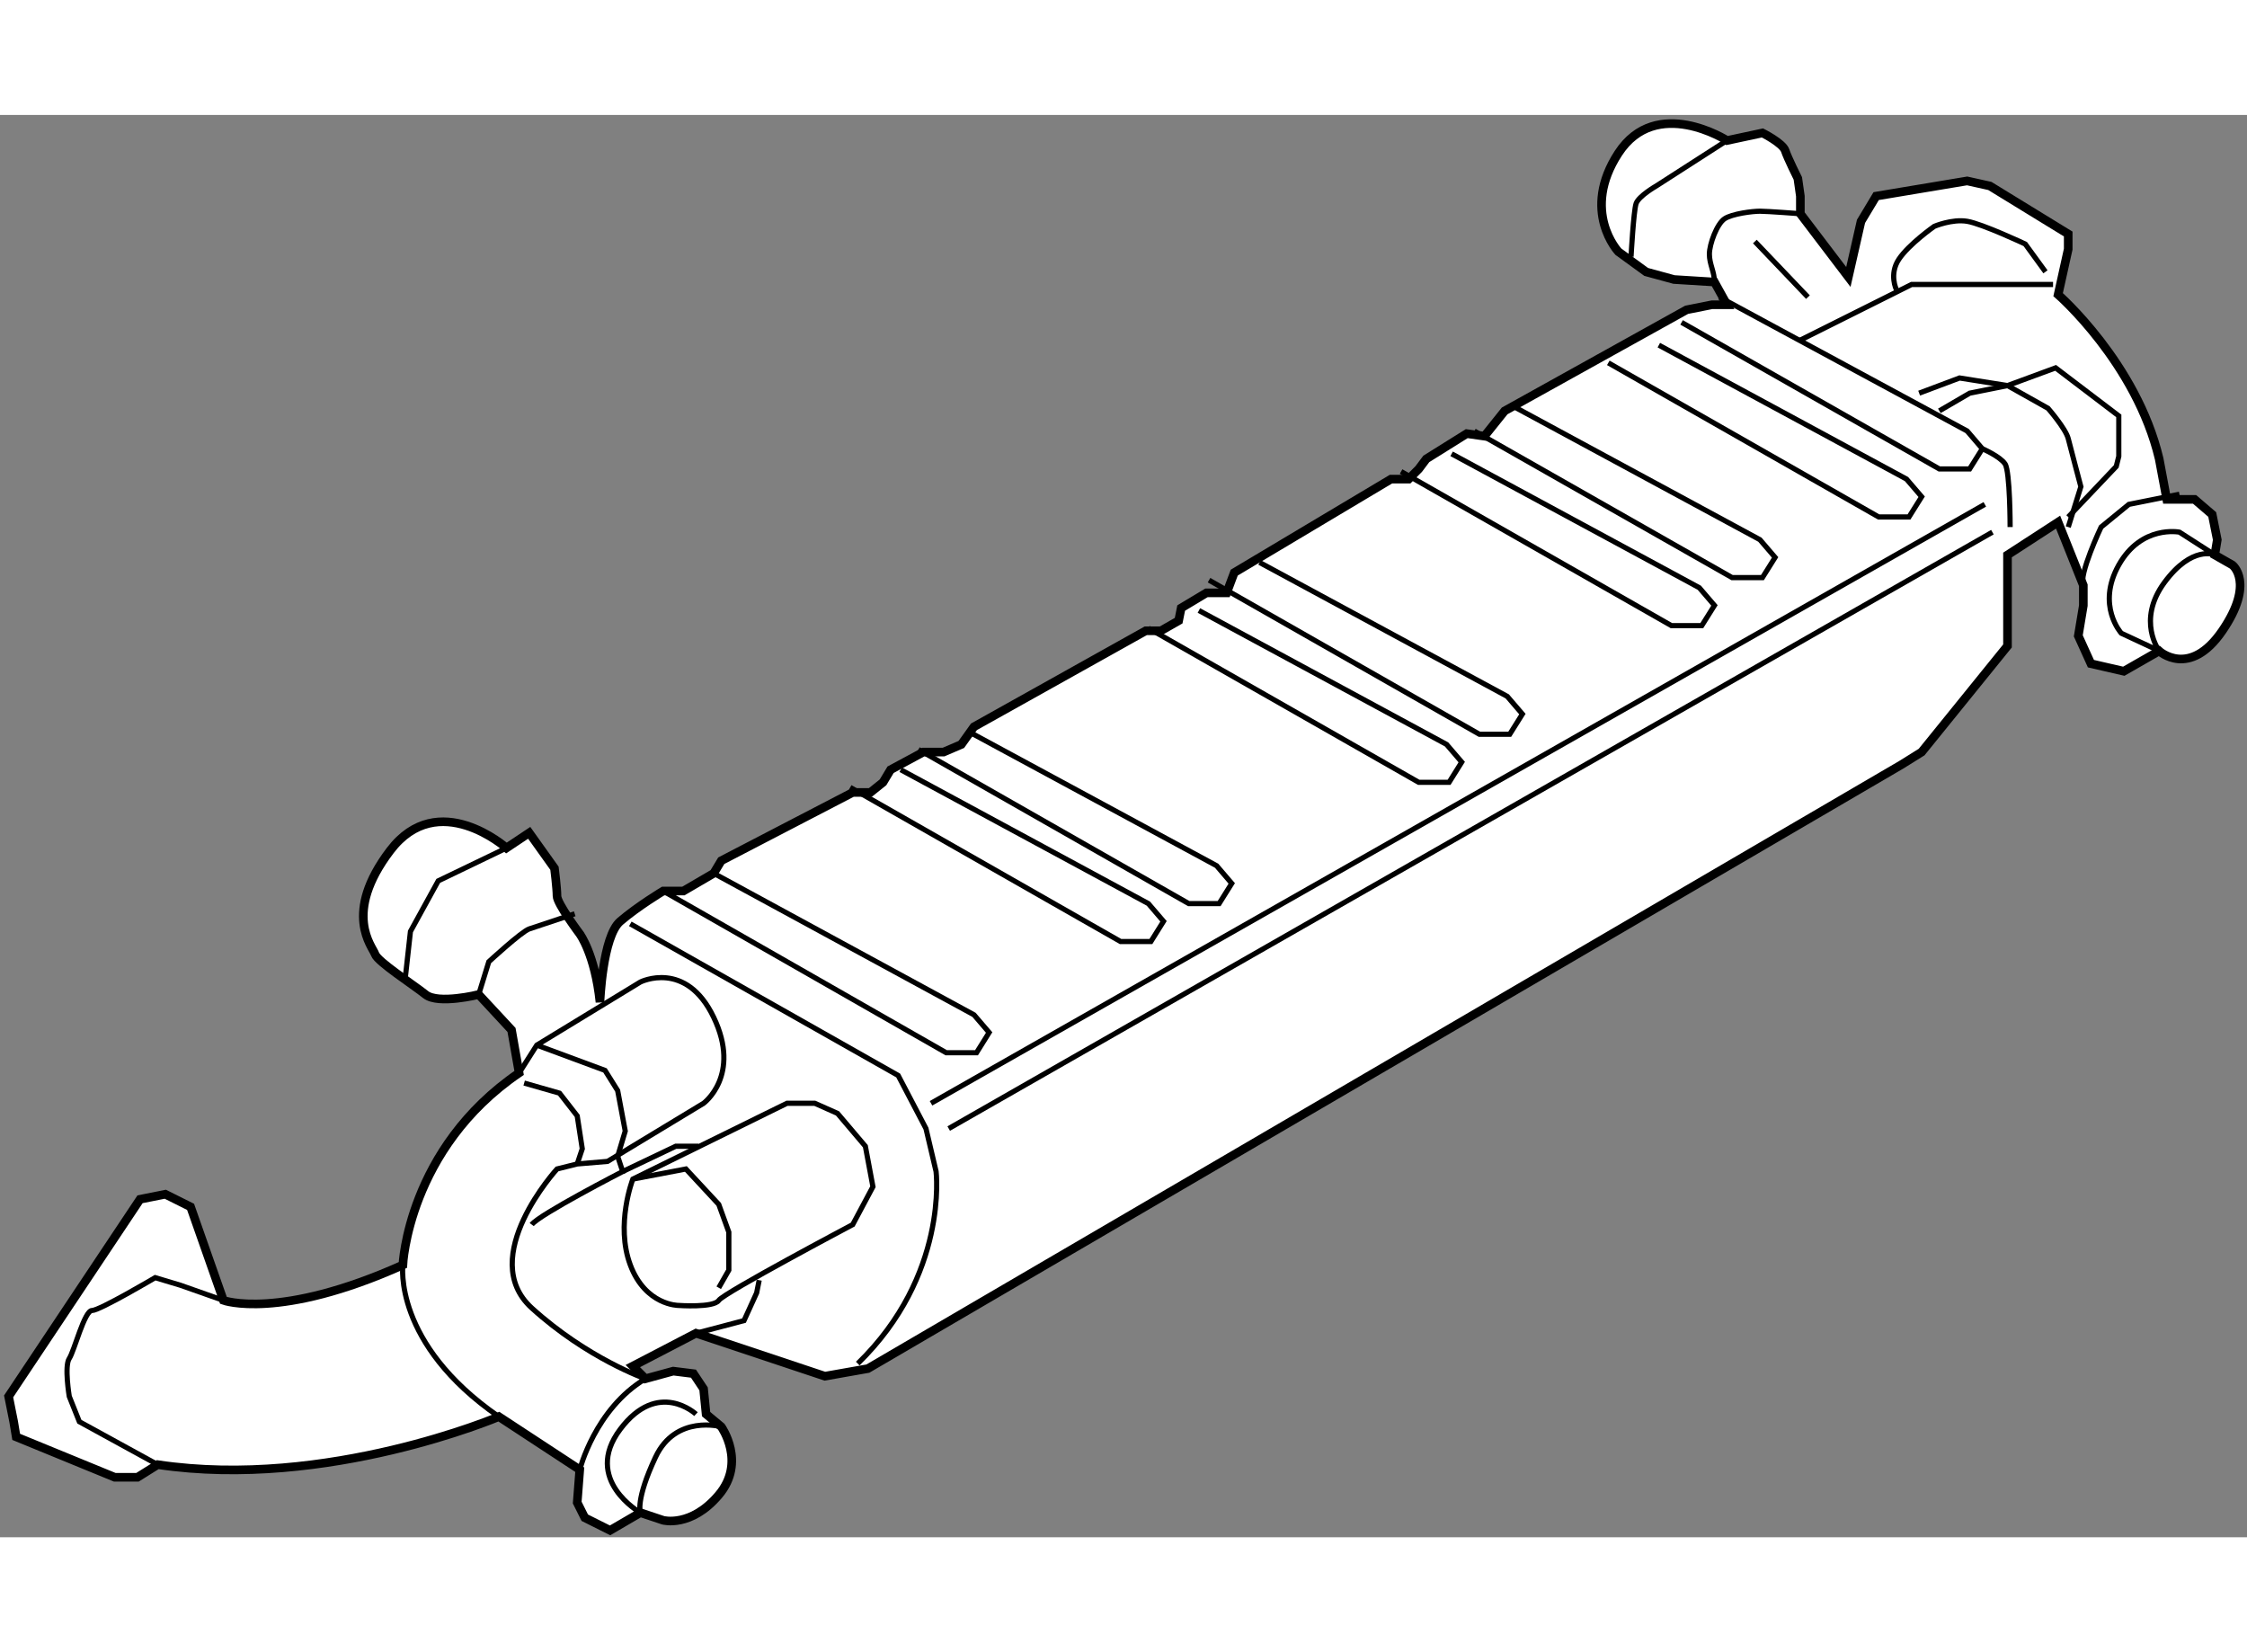 <?xml version="1.0" encoding="utf-8"?>
<!-- Generator: Adobe Illustrator 15.1.0, SVG Export Plug-In . SVG Version: 6.00 Build 0)  -->
<!DOCTYPE svg PUBLIC "-//W3C//DTD SVG 1.1//EN" "http://www.w3.org/Graphics/SVG/1.1/DTD/svg11.dtd">
<svg version="1.1" xmlns="http://www.w3.org/2000/svg" xmlns:xlink="http://www.w3.org/1999/xlink" x="0px" y="0px" width="244.8px"
	 height="180px" viewBox="26.128 89.315 130.316 82.488" enable-background="new 0 0 244.8 180" xml:space="preserve">
	
<rect x="26.128" y="89.315" width="130.316" height="82.488" fill="#808080" stroke="none"/>
	
<g><path fill="#FFFFFF" stroke="#000000" stroke-width="0.5" d="M60.924,140.771c0,0,0.146-3.81,1.173-4.689
				c1.025-0.879,2.491-1.758,2.491-1.758h1.173l1.758-1.027l0.44-0.731l7.621-3.958h1.025l0.733-0.587l0.439-0.731l1.905-1.027h1.172
				l1.026-0.439l0.733-1.025l9.966-5.569h0.879l1.026-0.586l0.146-0.732l1.467-0.88h1.172l0.439-1.173l9.088-5.422h1.025l0.586-0.588
				l0.44-0.586l2.345-1.465l1.026,0.146l1.172-1.464l10.553-5.864l1.466-0.292h0.879l-0.731-1.319l-2.347-0.146l-1.611-0.44
				l-1.612-1.172c0,0-2.198-2.344,0-5.716c2.199-3.372,6.302-0.733,6.302-0.733l2.053-0.439c0,0,1.173,0.587,1.319,1.026
				c0.146,0.439,0.733,1.612,0.733,1.612l0.146,1.026v1.025l2.784,3.663l0.733-3.224l0.88-1.465l5.276-0.881l1.318,0.293l4.543,2.786
				v0.879l-0.585,2.638c0,0,4.542,3.957,5.861,9.526l0.439,2.346h1.612l1.025,0.879l0.294,1.466l-0.146,0.88l1.025,0.585
				c0,0,1.32,1.025-0.587,3.812c-1.906,2.785-3.664,1.172-3.664,1.172l-2.051,1.174l-1.906-0.439l-0.732-1.613l0.292-1.759v-1.172
				l-1.464-3.664l-2.934,1.905v4.396v0.879l-4.981,6.155l-1.174,0.733L76.46,162.022l-2.493,0.44l-7.475-2.492l-3.663,1.905
				l0.732,0.733l1.612-0.44l1.173,0.146l0.586,0.881l0.147,1.466l0.879,0.731c0,0,1.465,2.052-0.147,3.958
				c-1.611,1.906-3.224,1.467-3.224,1.467l-1.319-0.44l-1.759,1.026l-1.466-0.734l-0.439-0.879l0.147-1.905l-4.691-3.077
				c0,0-9.967,4.249-19.786,2.783l-1.172,0.733h-1.318l-5.717-2.344l-0.146-0.88l-0.293-1.467l7.622-11.432l1.465-0.292l1.466,0.732
				l1.905,5.423c0,0,3.224,1.172,10.406-2.052c0,0,0.293-6.741,6.742-11.138l-0.44-2.493l-1.905-2.053c0,0-2.345,0.587-3.078,0
				c-0.732-0.585-2.783-1.904-2.931-2.343c-0.147-0.44-1.904-2.347,0.879-6.011c2.785-3.663,6.742-0.146,6.742-0.146l1.319-0.879
				l1.465,2.053c0,0,0.147,1.171,0.147,1.611c0,0.438,1.319,2.198,1.319,2.198S60.631,137.984,60.924,140.771z"></path><path fill="none" stroke="#000000" stroke-width="0.3" d="M49.492,156.014c0,0-0.587,4.543,5.568,8.794"></path><path fill="none" stroke="#000000" stroke-width="0.3" d="M59.752,167.885c0,0,0.879-3.518,3.81-5.275
				c0,0-3.371-1.174-6.596-4.104c-3.224-2.931,1.467-8.062,1.467-8.062l1.172-0.292l1.759-0.148l5.569-3.37
				c0,0,2.198-1.612,0.586-4.984c-1.611-3.37-4.25-2.05-4.25-2.05l-6.01,3.662l-1.024,1.614"></path><path fill="none" stroke="#000000" stroke-width="0.3" d="M67.959,165.393c0,0-2.638-0.733-3.812,1.76
				c-1.172,2.491-0.879,3.225-0.879,3.225s-3.371-1.906-1.172-4.836c2.197-2.93,4.396-0.88,4.396-0.88"></path><polyline fill="none" stroke="#000000" stroke-width="0.3" points="56.527,145.461 58.578,146.047 59.604,147.366 59.897,149.272 
				59.604,150.152 		"></polyline><path fill="none" stroke="#000000" stroke-width="0.3" d="M35.274,167.591l-4.543-2.49l-0.586-1.467c0,0-0.293-1.758,0-2.198
				c0.293-0.439,0.879-2.783,1.319-2.783c0.439,0,3.664-1.906,3.664-1.906l1.465,0.44l2.492,0.879"></path><path fill="none" stroke="#000000" stroke-width="0.3" d="M53.889,140.33l0.587-1.904c0,0,1.904-1.757,2.345-1.904
				c0.438-0.148,2.638-0.879,2.638-0.879"></path><polyline fill="none" stroke="#000000" stroke-width="0.3" points="49.639,139.306 49.932,136.668 51.544,133.735 55.501,131.83 
						"></polyline><path fill="none" stroke="#000000" stroke-width="0.3" d="M56.966,153.669c0.44-0.588,5.276-3.078,5.276-3.078l-0.292-0.879
				l0.439-1.467L61.95,145.9l-0.734-1.173l-3.957-1.466"></path><path fill="none" stroke="#000000" stroke-width="0.3" d="M71.769,146.634l-8.939,4.397c0,0-1.025,2.638-0.146,4.982
				c0.879,2.344,2.784,2.344,2.784,2.344s2.051,0.148,2.345-0.292c0.294-0.438,7.769-4.396,7.769-4.396l1.172-2.197l-0.439-2.347
				L74.7,147.22l-1.318-0.586H71.769z"></path><polyline fill="none" stroke="#000000" stroke-width="0.3" points="62.829,151.031 65.907,150.444 67.812,152.496 68.397,154.108 
				68.397,156.308 67.812,157.333 		"></polyline><path fill="none" stroke="#000000" stroke-width="0.3" d="M62.683,136.228l15.536,8.794l1.611,3.078l0.587,2.491
				c0,0,0.732,6.009-4.544,11.139"></path><polyline fill="none" stroke="#000000" stroke-width="0.3" points="64.588,134.323 81.002,143.702 82.762,143.702 83.494,142.529 
				82.615,141.504 67.519,133.296 		"></polyline><polyline fill="none" stroke="#000000" stroke-width="0.3" points="75.435,128.314 91.115,137.253 92.874,137.253 93.607,136.08 
				92.728,135.054 78.365,127.288 		"></polyline><polyline fill="none" stroke="#000000" stroke-width="0.3" points="79.392,126.117 95.072,135.054 96.831,135.054 97.564,133.882 
				96.685,132.856 82.322,125.09 		"></polyline><polyline fill="none" stroke="#000000" stroke-width="0.3" points="92.729,119.081 108.409,128.02 110.168,128.02 
				110.902,126.846 110.022,125.821 95.659,118.055 		"></polyline><polyline fill="none" stroke="#000000" stroke-width="0.3" points="96.247,116.296 111.928,125.233 113.685,125.233 
				114.42,124.061 113.541,123.035 99.178,115.269 		"></polyline><polyline fill="none" stroke="#000000" stroke-width="0.3" points="107.385,109.995 123.064,118.933 124.823,118.933 
				125.559,117.76 124.679,116.734 110.315,108.968 		"></polyline><polyline fill="none" stroke="#000000" stroke-width="0.3" points="111.635,107.648 126.582,116.147 128.341,116.147 
				129.076,114.975 128.196,113.949 113.833,106.182 		"></polyline><polyline fill="none" stroke="#000000" stroke-width="0.3" points="119.402,103.692 135.082,112.63 136.841,112.63 
				137.576,111.457 136.696,110.432 122.333,102.665 		"></polyline><polyline fill="none" stroke="#000000" stroke-width="0.3" points="123.652,101.346 138.6,109.845 140.358,109.845 
				141.094,108.672 140.215,107.646 125.85,99.88 		"></polyline><path fill="none" stroke="#000000" stroke-width="0.3" d="M138.601,106.477l1.76-1.026l2.197-0.44l2.347,1.319
				c0,0,1.024,1.172,1.172,1.759s0.732,2.784,0.732,2.784l-0.732,2.345"></path><path fill="none" stroke="#000000" stroke-width="0.3" d="M141.094,108.672c0,0,1.025,0.442,1.319,0.882
				c0.293,0.439,0.293,3.663,0.293,3.663"></path><line fill="none" stroke="#000000" stroke-width="0.3" x1="80.123" y1="146.634" x2="141.239" y2="111.898"></line><line fill="none" stroke="#000000" stroke-width="0.3" x1="81.149" y1="148.1" x2="141.679" y2="113.511"></line><polyline fill="none" stroke="#000000" stroke-width="0.3" points="62.242,150.591 65.32,149.125 66.64,149.125 		"></polyline><polyline fill="none" stroke="#000000" stroke-width="0.3" points="66.492,159.971 69.278,159.237 70.011,157.627 70.157,156.893 
						"></polyline><polyline fill="none" stroke="#000000" stroke-width="0.3" points="130.541,102.372 136.99,99.147 141.094,99.147 145.196,99.147 
						"></polyline><path fill="none" stroke="#000000" stroke-width="0.3" d="M125.559,99.001c0-0.587-0.294-1.027-0.294-1.613
				c0-0.585,0.44-1.758,0.879-2.051c0.44-0.293,1.613-0.439,2.053-0.439c0.44,0,2.345,0.146,2.345,0.146"></path><path fill="none" stroke="#000000" stroke-width="0.3" d="M126.29,90.793l-4.103,2.638c0,0-1.027,0.588-1.174,1.026
				c-0.146,0.44-0.292,3.078-0.292,3.078"></path><path fill="none" stroke="#000000" stroke-width="0.3" d="M136.11,99.44c0,0-0.439-0.879,0.146-1.759
				c0.586-0.879,2.052-1.905,2.052-1.905s1.025-0.438,1.906-0.293c0.879,0.146,3.37,1.319,3.37,1.319l1.172,1.611"></path><path fill="none" stroke="#000000" stroke-width="0.3" d="M146.955,116.589c-0.292-0.586,1.027-3.372,1.027-3.372l1.611-1.318
				l2.932-0.586"></path><path fill="none" stroke="#000000" stroke-width="0.3" d="M151.353,120.398l-2.199-1.025c0,0-1.465-1.612-0.146-3.958
				c1.319-2.345,3.518-1.904,3.518-1.904l2.053,1.319c0,0-1.319-0.587-2.932,1.611C150.033,118.641,151.353,120.398,151.353,120.398z
				"></path><polyline fill="none" stroke="#000000" stroke-width="0.3" points="137.43,105.45 139.774,104.57 142.558,105.01 145.345,103.983 
				149.008,106.769 149.008,109.114 148.861,109.7 146.076,112.632 		"></polyline><line fill="none" stroke="#000000" stroke-width="0.3" x1="127.902" y1="96.656" x2="130.98" y2="99.881"></line></g>


</svg>